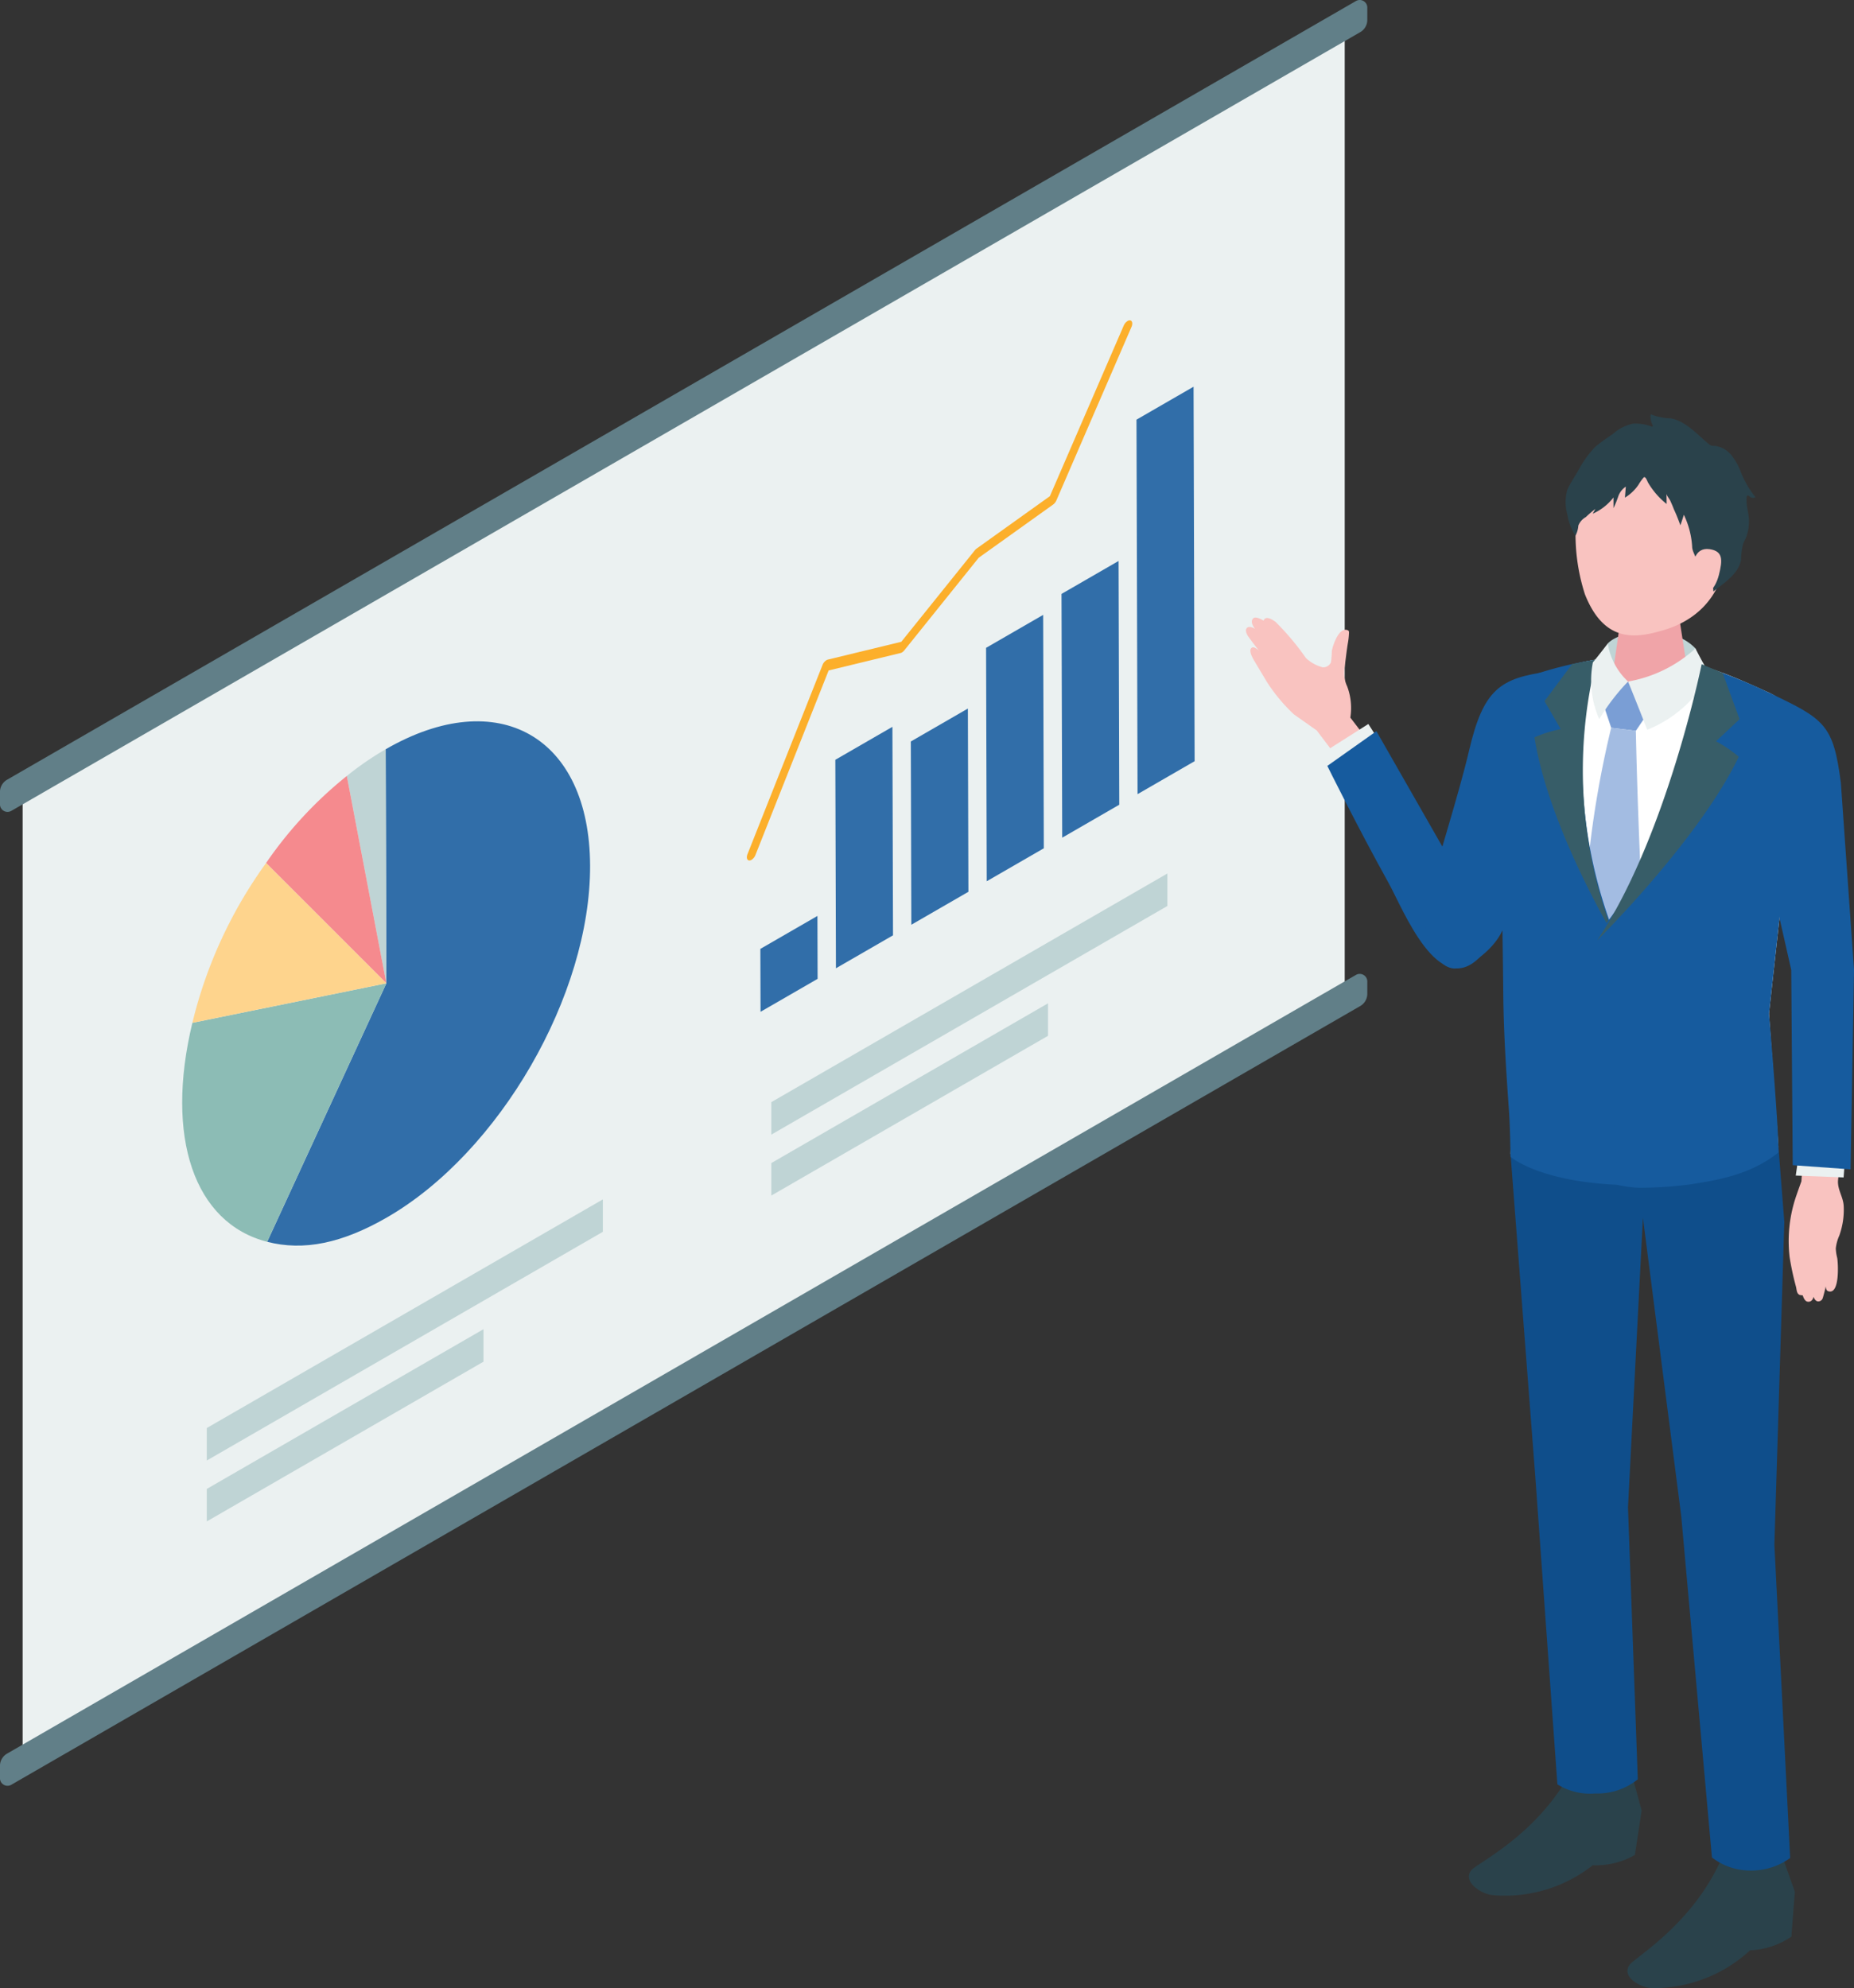<svg xmlns="http://www.w3.org/2000/svg" width="146.93" height="157.578" viewBox="0 0 146.93 157.578">
  <rect x="0" y="0" width="146.93" height="157.578" fill="#333333" stroke="none"/>
  <g id="グループ_225" data-name="グループ 225" transform="translate(-351 -1087.25)">
    <g id="グループ_220" data-name="グループ 220" transform="translate(351 1087.25)">
      <g id="グループ_209" data-name="グループ 209" transform="translate(0 0)">
        <path id="パス_578" data-name="パス 578" d="M109.035,131.392,213.808,70.9v77.19L109.035,208.581Z" transform="translate(-107.239 -68.97)" fill="#ebf1f1"/>
        <path id="パス_579" data-name="パス 579" d="M102.2,124.758l106.9-61.721a.6.6,0,0,1,.9.519v.975a1.124,1.124,0,0,1-.562.974l-106.9,61.721a.6.6,0,0,1-.9-.519v-.975A1.124,1.124,0,0,1,102.2,124.758Z" transform="translate(-101.641 -62.956)" fill="#617f88"/>
        <path id="パス_580" data-name="パス 580" d="M102.2,442.463l106.9-61.721a.6.6,0,0,1,.9.519v.975a1.124,1.124,0,0,1-.562.974l-106.9,61.721a.6.6,0,0,1-.9-.519v-.975A1.124,1.124,0,0,1,102.2,442.463Z" transform="translate(-101.641 -303.471)" fill="#617f88"/>
      </g>
      <g id="グループ_210" data-name="グループ 210" transform="translate(14.438 57.171)">
        <path id="パス_581" data-name="パス 581" d="M198.172,300.48c8.916-5.148,16.168-1.015,16.2,9.23s-7.176,22.725-16.092,27.873c-3.567,2.059-6.608,2.679-9.5,1.936l9.447-20.487Z" transform="translate(-182.045 -298.265)" fill="#316ea9"/>
        <path id="パス_582" data-name="パス 582" d="M217.849,307.38l.052,18.551L214.77,309.5A23.777,23.777,0,0,1,217.849,307.38Z" transform="translate(-201.722 -305.166)" fill="#bfd4d5"/>
        <path id="パス_583" data-name="パス 583" d="M161.875,386.868l15.371-3.132L167.8,404.223C162.015,402.737,159.693,395.936,161.875,386.868Z" transform="translate(-161.067 -362.97)" fill="#8cbcb5"/>
        <path id="パス_584" data-name="パス 584" d="M194.827,316.1l3.132,16.432L188.427,323A32.114,32.114,0,0,1,194.827,316.1Z" transform="translate(-181.78 -311.768)" fill="#f58a8e"/>
        <path id="パス_585" data-name="パス 585" d="M170.233,344.513l9.532,9.53-15.371,3.132A36.015,36.015,0,0,1,170.233,344.513Z" transform="translate(-163.586 -333.277)" fill="#fed48d"/>
      </g>
      <g id="グループ_218" data-name="グループ 218" transform="translate(59.194 25.39)">
        <path id="パス_586" data-name="パス 586" d="M375.45,167.51a.3.3,0,0,1,.2-.046c.169.031.215.266.1.524l-5.946,13.738a.819.819,0,0,1-.26.334l-5.9,4.219-5.9,7.343a.674.674,0,0,1-.183.162.393.393,0,0,1-.1.042l-5.709,1.385-5.8,14.624a.793.793,0,0,1-.315.388.312.312,0,0,1-.186.048c-.174-.019-.232-.243-.129-.5l5.943-14.989a.791.791,0,0,1,.314-.386.4.4,0,0,1,.1-.043l5.831-1.414,5.83-7.255a.743.743,0,0,1,.139-.134l5.807-4.153,5.853-13.523A.783.783,0,0,1,375.45,167.51Z" transform="translate(-345.276 -167.461)" fill="#fcaf2b"/>
        <g id="グループ_217" data-name="グループ 217" transform="translate(1.064 5.26)">
          <g id="グループ_211" data-name="グループ 211" transform="translate(29.809)">
            <path id="パス_587" data-name="パス 587" d="M476.871,189.109l.084,29.682-4.523,2.612-.084-29.682Z" transform="translate(-472.348 -189.109)" fill="#316ea9"/>
          </g>
          <g id="グループ_212" data-name="グループ 212" transform="translate(23.862 13.812)">
            <path id="パス_588" data-name="パス 588" d="M452.4,245.96l.055,19.32-4.523,2.612-.055-19.32Z" transform="translate(-447.872 -245.96)" fill="#316ea9"/>
          </g>
          <g id="グループ_213" data-name="グループ 213" transform="translate(17.889 18.085)">
            <path id="パス_589" data-name="パス 589" d="M427.808,263.543l.052,18.5-4.523,2.612-.052-18.5Z" transform="translate(-423.285 -263.543)" fill="#316ea9"/>
          </g>
          <g id="グループ_214" data-name="グループ 214" transform="translate(11.924 25.509)">
            <path id="パス_590" data-name="パス 590" d="M403.258,294.1l.041,14.524-4.523,2.612-.041-14.524Z" transform="translate(-398.735 -294.1)" fill="#316ea9"/>
          </g>
          <g id="グループ_215" data-name="グループ 215" transform="translate(5.943 26.958)">
            <path id="パス_591" data-name="パス 591" d="M378.641,300.066l.047,16.525-4.523,2.612-.047-16.525Z" transform="translate(-374.118 -300.066)" fill="#316ea9"/>
          </g>
          <g id="グループ_216" data-name="グループ 216" transform="translate(0 41.946)">
            <path id="パス_592" data-name="パス 592" d="M354.18,361.756l.014,4.987-4.523,2.612-.014-4.987Z" transform="translate(-349.656 -361.756)" fill="#316ea9"/>
          </g>
        </g>
      </g>
      <path id="パス_593" data-name="パス 593" d="M353.239,402.923l21.928-12.66v2.575L353.239,405.5Z" transform="translate(-292.111 -310.74)" fill="#bfd4d5"/>
      <path id="パス_594" data-name="パス 594" d="M353.239,366.039l31.386-18.121v2.575l-31.386,18.121Z" transform="translate(-292.111 -278.684)" fill="#bfd4d5"/>
      <path id="パス_595" data-name="パス 595" d="M169.1,509.234l21.928-12.66v2.575L169.1,511.809Z" transform="translate(-152.712 -391.222)" fill="#bfd4d5"/>
      <path id="パス_596" data-name="パス 596" d="M169.1,472.351l31.386-18.121V456.8L169.1,474.926Z" transform="translate(-152.712 -359.166)" fill="#bfd4d5"/>
    </g>
    <g id="グループ_219" data-name="グループ 219" transform="translate(449.742 1120.09)">
      <path id="パス_1" data-name="パス 1" d="M1355.462,495.472l-1.44-1.9-1.814-1.28a13.6,13.6,0,0,1-2.157-2.6c-.54-.911-.952-1.585-1.076-1.813-.185-.34-.329-.754-.074-.88.191-.095.535.243.535.243s-.794-1.032-.889-1.191-.238-.489-.02-.637.6.1.6.1c-.326-.425-.292-.7-.123-.84.214-.182.808.193.808.193s.1-.526.947.1a20.578,20.578,0,0,1,2.407,2.865,3.062,3.062,0,0,0,1.332.735.676.676,0,0,0,.652-.4,8.346,8.346,0,0,0,.069-.908c.084-.437.549-1.885,1.233-1.642a.188.188,0,0,1,.1.066.23.23,0,0,1,.027.13,5.91,5.91,0,0,1-.1.9c-.1.622-.164,1.248-.25,1.872,0,.015,0,.03-.007.046a2.507,2.507,0,0,0,.211,1.445,4.872,4.872,0,0,1,.251,2.476l3.235,4.212-3.2,1.811Z" transform="translate(-1348.412 -468.515)" fill="#f9c3c0"/>
      <path id="パス_2" data-name="パス 2" d="M1372.527,513.382l-1.608-2.51-3.634,2.307,1.639,2.627Z" transform="translate(-1361.22 -486.329)" fill="#ebf1f1"/>
      <path id="パス_3" data-name="パス 3" d="M1368.483,515.4l3.889-2.752,6.328,11.074s5.187,3.321,1.93,6.769c-3.334,3.531-6.12-3.7-7.289-5.806C1370.87,520.24,1368.483,515.4,1368.483,515.4Z" transform="translate(-1362.033 -487.535)" fill="#165b9e"/>
      <path id="パス_4" data-name="パス 4" d="M1394.846,521.459c-1.674-.148-2.54-3.374-2.153-5.009.756-3.2,2.515-8.527,3.39-12.26,1.132-4.832,2.431-5.766,6.383-6.268,1.773,3.358-1.917,14.751-3.622,20.209C1398.321,519.809,1395.968,521.558,1394.846,521.459Z" transform="translate(-1378.401 -477.541)" fill="#165b9e"/>
      <path id="パス_5" data-name="パス 5" d="M1433.491,533.022l-.751-10.578,2.308-20.936a4.045,4.045,0,0,0-2.39-4.532c-4.526-2.049-9.824-4.593-18.374-1.236-1.172.46-1.609,1.872-2.013,3.06a12.553,12.553,0,0,0-.666,4.466s.094,2.595.094,2.595q.063,7.422.126,14.845c.027,3.136.184,6.23.406,9.358.1,1.376.028,3.5.028,3.5s2.573,2.294,10.2,2.253C1430.763,535.775,1433.491,533.022,1433.491,533.022Z" transform="translate(-1391.291 -474.953)" fill="#fff"/>
      <path id="パス_6" data-name="パス 6" d="M1483.258,617.051s-.388,1.061-.525,1.51a11.011,11.011,0,0,0-.426,4.313c.005.056.011.112.018.169a21.659,21.659,0,0,0,.512,2.382c.047.2.04.527.292.628.011,0,.244.052.236.02,0,.01.12.465.372.51.2.036.4-.049.488-.388,0,0,.074.3.308.363a.366.366,0,0,0,.415-.255c.048-.112.249-.936.249-.936s-.014.313.167.381c.959.362.808-2.246.732-2.639a3.582,3.582,0,0,1-.111-.742,3.353,3.353,0,0,1,.28-1.025,6.06,6.06,0,0,0,.347-2.323c-.035-.743-.487-1.279-.453-2.014l.294-2.855-2.969-.236Z" transform="translate(-1439.24 -556.255)" fill="#f9c3c0"/>
      <path id="パス_7" data-name="パス 7" d="M1484.351,614.5l-.358,2.489,3.793.145.181-2.391Z" transform="translate(-1440.422 -556.653)" fill="#ebf1f1"/>
      <path id="パス_8" data-name="パス 8" d="M1454.816,790.264l.937,2.645-.277,3.559a6.277,6.277,0,0,1-3.269,1.081,11.307,11.307,0,0,1-7.667,3c-.951.021-2.593-.879-1.883-1.853.438-.6,5.038-3.225,7.333-8.523A22.887,22.887,0,0,1,1454.816,790.264Z" transform="translate(-1412.252 -675.809)" fill="#2a424b"/>
      <path id="パス_9" data-name="パス 9" d="M1416.341,769.37l.74,2.712-.537,3.526a6.241,6.241,0,0,1-3.339.816,11.233,11.233,0,0,1-7.864,2.375c-.95-.056-2.521-1.084-1.742-2,.481-.564,5.26-2.811,7.937-7.91A22.927,22.927,0,0,1,1416.341,769.37Z" transform="translate(-1385.721 -661.425)" fill="#2a424b"/>
      <path id="パス_10" data-name="パス 10" d="M1437.579,488.969c1.035-1.106,5.052-1.615,6.947.391a11.1,11.1,0,0,0,.337,1.617l-3.471,1.247-3.726-.526A19.96,19.96,0,0,1,1437.579,488.969Z" transform="translate(-1408.905 -470.805)" fill="#bfd4d5"/>
      <path id="パス_11" data-name="パス 11" d="M1441.667,480.561c1.494,0,2.288.84,2.288,1.569l.757,4.88c-.069.845-1.505,1.53-3.208,1.53s-3.027-.685-2.958-1.53l.737-5.1C1439.344,481.167,1440.172,480.561,1441.667,480.561Z" transform="translate(-1409.578 -465.759)" fill="#f0a4a8"/>
      <path id="パス_12" data-name="パス 12" d="M1436.263,443.532c4.254.032,5.428,3.226,5.429,7.1,0,5.049-3.32,6.6-5.025,7.1-2.078.606-4.661,1.145-6.241-2.833a15.483,15.483,0,0,1-.385-8.073C1430.495,445.439,1432.009,443.5,1436.263,443.532Z" transform="translate(-1403.561 -440.63)" fill="#f9c3c0"/>
      <path id="パス_13" data-name="パス 13" d="M1436.521,502.177l1.967-1.775,1.517,2.573-.9,1.331-1.954-.239Z" transform="translate(-1408.205 -479.223)" fill="#7a9ed5"/>
      <path id="パス_14" data-name="パス 14" d="M1433.788,511.8l1.954.239s.157,8.31.682,16.956c.048.791-2.743,2.654-2.743,2.654s-2.135-2.028-2.114-2.806A79.923,79.923,0,0,1,1433.788,511.8Z" transform="translate(-1404.843 -486.96)" fill="#a3bce2"/>
      <path id="パス_15" data-name="パス 15" d="M1434.57,646.711l.786-25.577-.464-5.942s-2.766,2.523-11.034,2.8c-6.8.225-10.2-2.253-10.2-2.253l1.959,25.519,1.755,24.452a4.9,4.9,0,0,0,3,.723,5.11,5.11,0,0,0,3.373-1.12l-.777-21.553,1.183-22.956,3.038,23.658,2.432,27.042a4.943,4.943,0,0,0,3.066,1.037,5.239,5.239,0,0,0,3.133-.993Z" transform="translate(-1392.691 -557.124)" fill="#0f4e8b"/>
      <path id="パス_16" data-name="パス 16" d="M1442.642,494.861s.809,1.993,1.517,3.823a9.682,9.682,0,0,0,4.946-4.409c-.471-.747-1.124-2.038-1.124-2.038A10.593,10.593,0,0,1,1442.642,494.861Z" transform="translate(-1412.359 -473.683)" fill="#ebf1f1"/>
      <path id="パス_17" data-name="パス 17" d="M1420.956,536.385l-.736-19.1a37.443,37.443,0,0,1-1.981-21.589c.027-.135.057-.266.089-.4.009-.064.014-.129.017-.2l-.143.028a30.217,30.217,0,0,0-5,1.285c-1.171.46-1.135,1.885-1.54,3.074a12.759,12.759,0,0,0-.736,4.493s.1,2.614.1,2.614c.042,4.948.153,9.928.2,14.877.027,3.136.226,6.174.449,9.3.1,1.376.125,3.7.125,3.7s2.333,2.075,9.126,2.242Z" transform="translate(-1390.834 -475.621)" fill="#165b9e"/>
      <path id="パス_18" data-name="パス 18" d="M1425.905,516.937s-5.2-8.594-6.345-15.825a10.067,10.067,0,0,1,2.078-.656l-1.283-2.214,2.19-2.943,1.936-.369A36.045,36.045,0,0,0,1425.905,516.937Z" transform="translate(-1396.695 -475.509)" fill="#375d68"/>
      <path id="パス_19" data-name="パス 19" d="M1473.972,503.253c4.35,2.067,5.04,2.495,5.632,7.118l1.042,14.817L1480.374,541l-4.585-.33-.118-15.478-2.2-9.716C1470.475,506.115,1473.972,503.253,1473.972,503.253Z" transform="translate(-1432.457 -481.158)" fill="#165b9e"/>
      <path id="パス_20" data-name="パス 20" d="M1449.836,498.78a42.924,42.924,0,0,0-4.843-1.966l-.015-.047-.016.037s-2.888,14.073-8.053,20.436c.092,5.994.991,20.59.991,20.59a9.6,9.6,0,0,0,1.735.23,31.574,31.574,0,0,0,3.91-.25c2.326-.35,4.917-.784,7.124-2.546,0-.106,0-.256,0-.436l0,0h0c-.051-2.069-.579-8.6-.735-10.387l-.013-.192.165-1.5.8-7.264,1.341-12.17A4.045,4.045,0,0,0,1449.836,498.78Z" transform="translate(-1408.469 -476.758)" fill="#165b9e"/>
      <path id="パス_21" data-name="パス 21" d="M1435.022,518.026s8.055-7.956,11.221-14.557a10.087,10.087,0,0,0-1.8-1.225l1.864-1.753-1.34-3.658-1.664-.7S1440.524,509.842,1435.022,518.026Z" transform="translate(-1407.188 -476.329)" fill="#375d68"/>
      <path id="パス_22" data-name="パス 22" d="M1436.492,494.036a5.243,5.243,0,0,1-1.608-3.014s-.757.992-1.181,1.5a7.57,7.57,0,0,0,.505,4.494,16.811,16.811,0,0,1,2.284-2.983" transform="translate(-1406.21 -472.858)" fill="#ebf1f1"/>
      <path id="パス_23" data-name="パス 23" d="M1431.036,441.089q0,.424,0,.848a8.184,8.184,0,0,0,.376-.926,1.532,1.532,0,0,1,.6-.779q-.034.435-.069.87a3.415,3.415,0,0,0,1.076-1.023,3.7,3.7,0,0,1,.405-.568c.147-.147.289.3.356.41a6.158,6.158,0,0,0,1.467,1.687q-.005-.411-.011-.822c0,.14.238.428.3.563.1.22.2.446.284.674a13.179,13.179,0,0,1,.514,1.276q.148-.415.277-.837a6.777,6.777,0,0,1,.659,2.534c0,.342.261.7.335,1.049a.893.893,0,0,0,.095.293c.083.134.251.137.367.236a2.755,2.755,0,0,1,.881,1.971c.815-.645,2.069-1.442,2.2-2.565a5.667,5.667,0,0,1,.146-1.164c.077-.231.207-.44.293-.667a3.653,3.653,0,0,0,.176-.906c.082-.762-.249-1.406-.176-2.163.006-.056.02-.122.072-.142s.128.042.181.089a.4.4,0,0,0,.449.044,7.8,7.8,0,0,1-1.212-2.127,4.461,4.461,0,0,0-.556-1.012,2.04,2.04,0,0,0-1.475-.935.9.9,0,0,1-.257-.017.647.647,0,0,1-.212-.133c-.882-.728-1.82-1.814-2.99-2.024a4.75,4.75,0,0,1-1.605-.324,1.455,1.455,0,0,0,.131.813c.033.068.054.115,0,.174a3.759,3.759,0,0,0-1.506-.248,3.363,3.363,0,0,0-1.615.82,15.44,15.44,0,0,0-1.395,1.013,8.151,8.151,0,0,0-1.316,1.817c-.289.519-.679,1.069-.912,1.609a3.732,3.732,0,0,0,.008,1.945,4.871,4.871,0,0,0,.293,1.022,4.229,4.229,0,0,0,.353.657,2.011,2.011,0,0,0,.226-.8,1.361,1.361,0,0,1,.6-.681,8.74,8.74,0,0,1,.749-.641c-.065.129-.14.254-.212.38A4.228,4.228,0,0,0,1431.036,441.089Z" transform="translate(-1401.908 -434.502)" fill="#2a424b"/>
      <path id="パス_24" data-name="パス 24" d="M1458.361,468.974s.073-1.441,1.312-1.252c1.057.161,1.032.847.726,2.047s-1.041,1.772-1.784,1.739S1458.361,468.974,1458.361,468.974Z" transform="translate(-1422.92 -457.034)" fill="#f9c3c0"/>
    </g>
  </g>
</svg>
